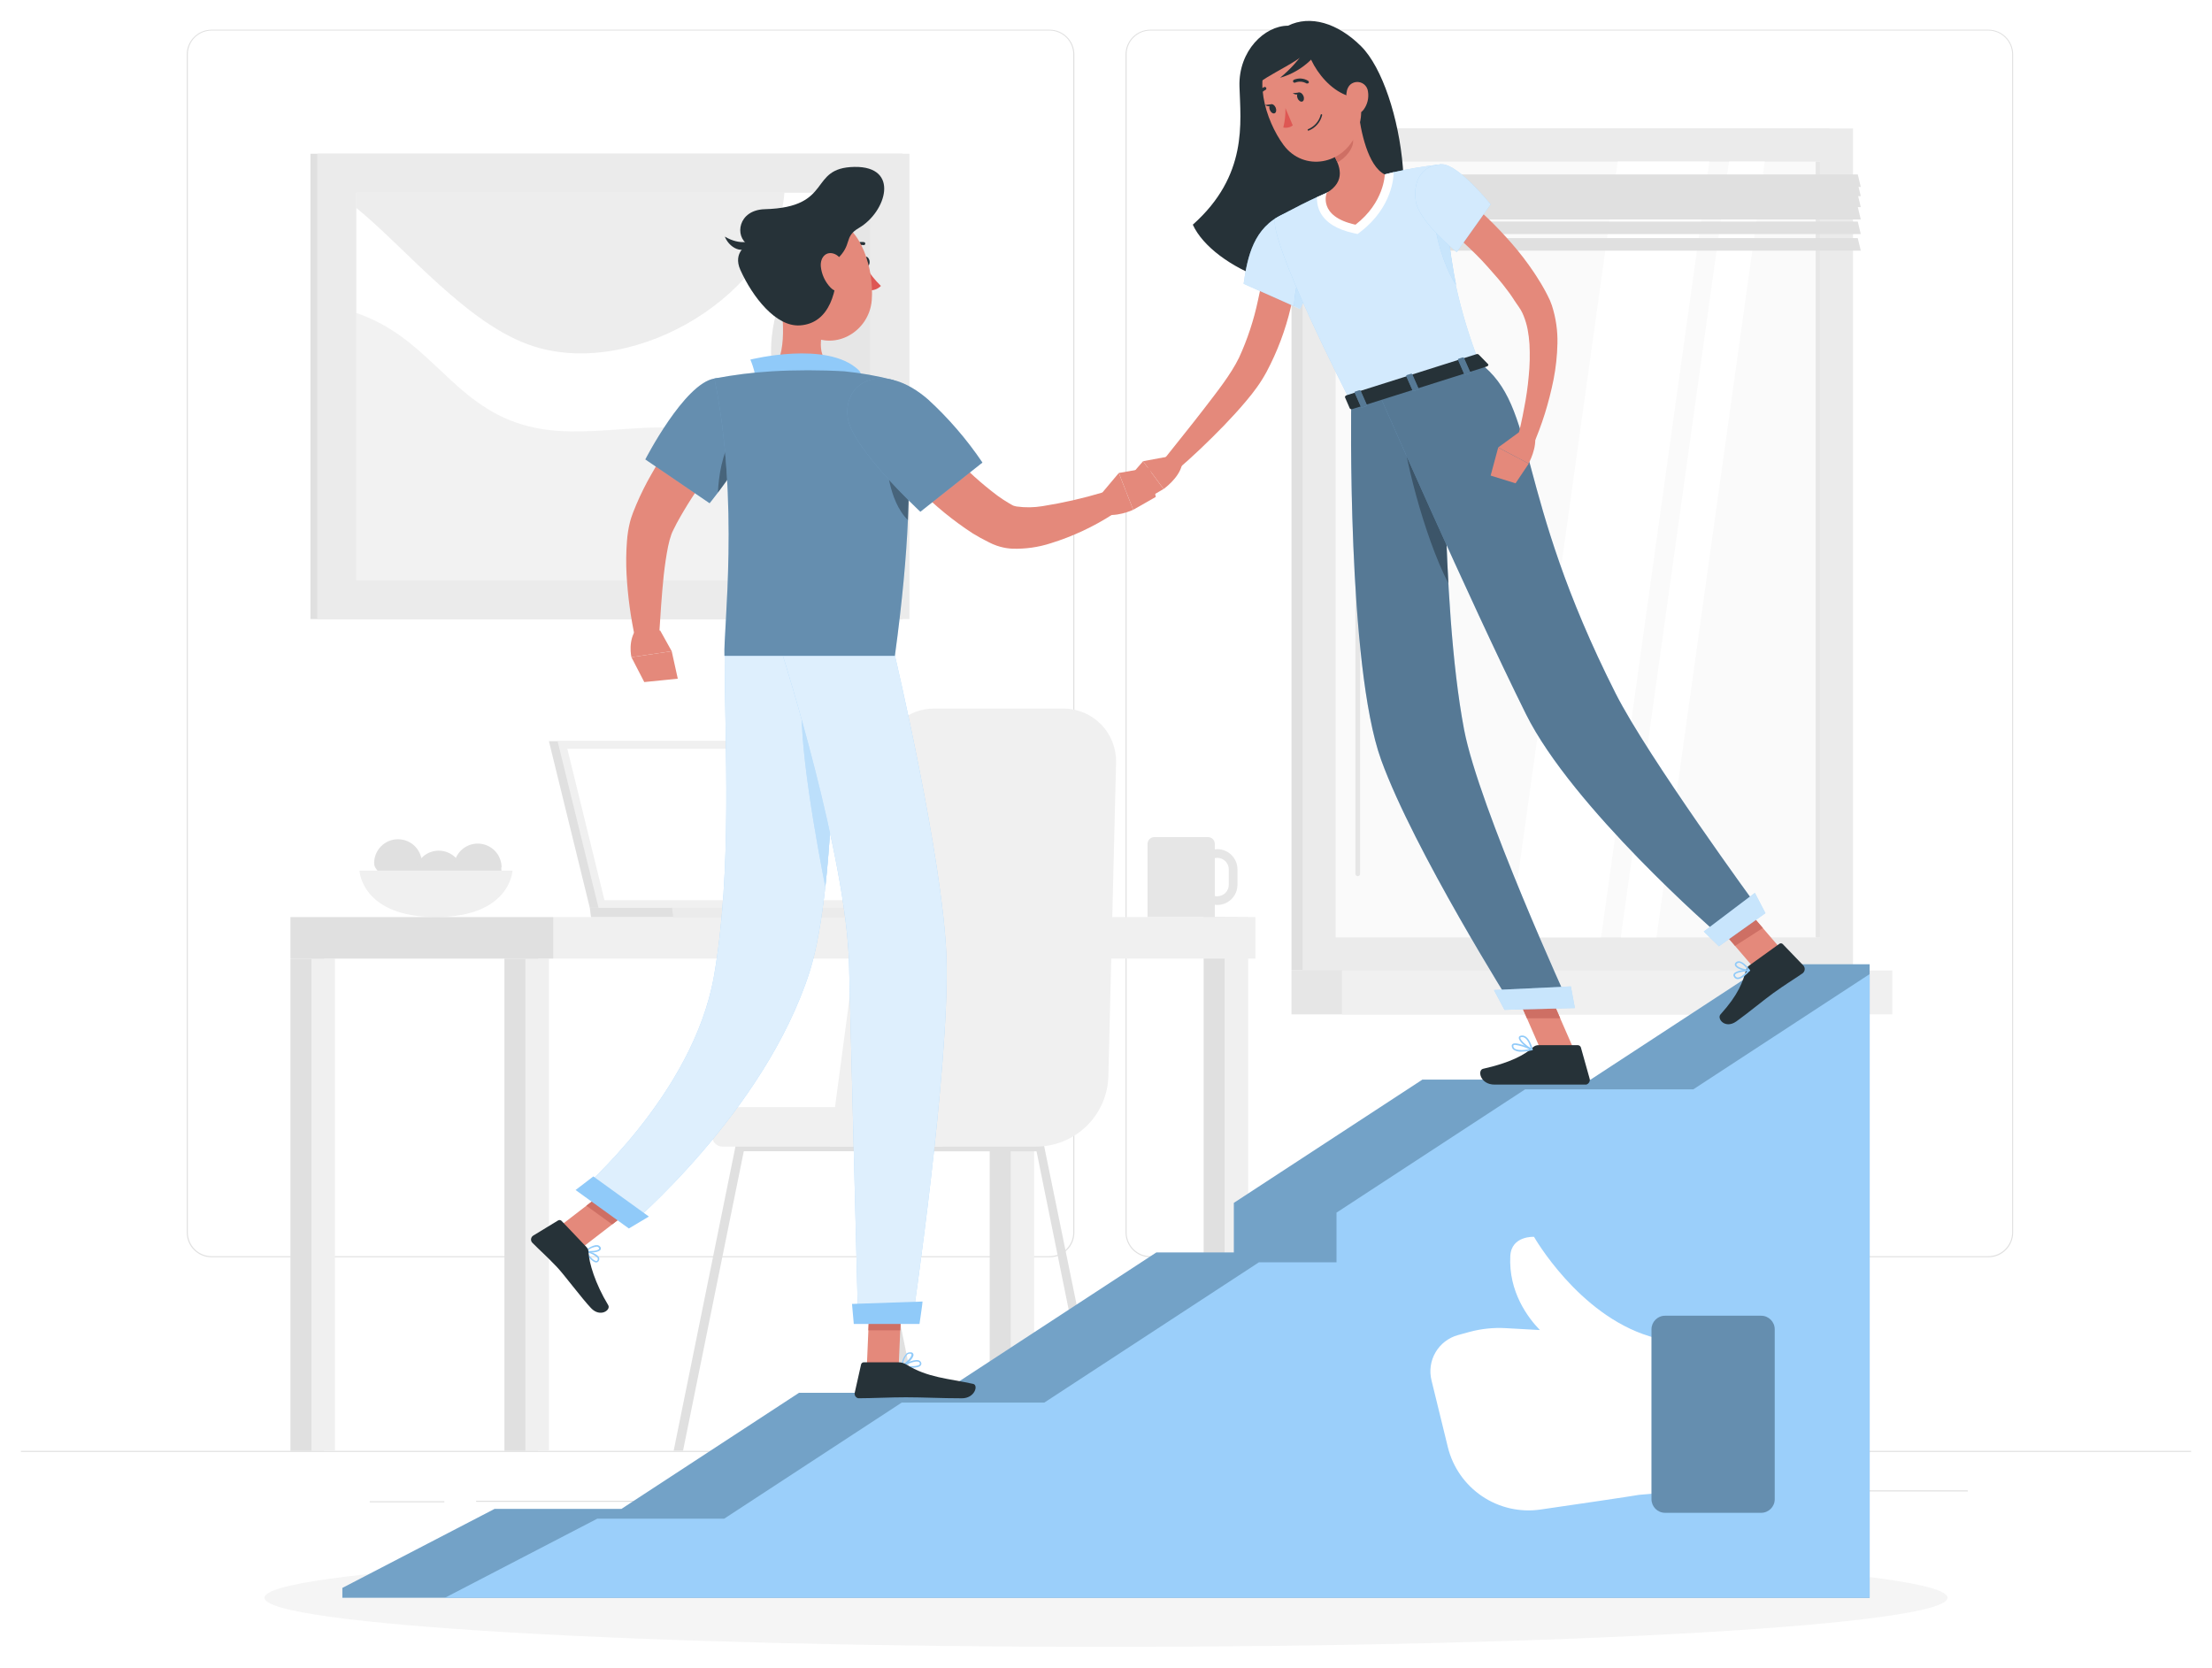 <svg width="423" height="319" viewBox="0 0 423 319" fill="none" xmlns="http://www.w3.org/2000/svg">
<g filter="url(#filter0_d_191_1100)">
<path d="M419 273.421H4V273.628H419V273.421Z" fill="#E0E0E0"/>
<path d="M127.761 282.958H91.059V283.165H127.761V282.958Z" fill="#E0E0E0"/>
<path d="M84.975 283.057H70.699V283.265H84.975V283.057Z" fill="#E0E0E0"/>
<path d="M194.153 281.663H176.798V281.871H194.153V281.663Z" fill="#E0E0E0"/>
<path d="M236.558 279.422H190.675V279.629H236.558V279.422Z" fill="#E0E0E0"/>
<path d="M319.425 283.265H308.336V283.472H319.425V283.265Z" fill="#E0E0E0"/>
<path d="M303.73 283.265H300.111V283.472H303.73V283.265Z" fill="#E0E0E0"/>
<path d="M376.296 280.974H329.194V281.182H376.296V280.974Z" fill="#E0E0E0"/>
<path d="M200.71 236.403H40.445C39.19 236.401 37.986 235.9 37.099 235.012C36.212 234.123 35.714 232.919 35.714 231.664V6.377C35.725 5.128 36.228 3.935 37.114 3.055C38 2.176 39.197 1.681 40.445 1.679H200.71C201.967 1.679 203.172 2.178 204.061 3.067C204.95 3.956 205.449 5.161 205.449 6.418V231.664C205.449 232.921 204.95 234.126 204.061 235.015C203.172 235.904 201.967 236.403 200.71 236.403ZM40.445 1.845C39.245 1.847 38.094 2.326 37.246 3.175C36.398 4.025 35.922 5.176 35.922 6.377V231.664C35.922 232.864 36.398 234.016 37.246 234.865C38.094 235.715 39.245 236.193 40.445 236.195H200.71C201.911 236.191 203.061 235.712 203.91 234.863C204.759 234.014 205.238 232.864 205.242 231.664V6.377C205.238 5.176 204.759 4.026 203.91 3.177C203.061 2.328 201.911 1.849 200.71 1.845H40.445Z" fill="#E0E0E0"/>
<path d="M380.247 236.403H219.974C218.719 236.399 217.516 235.898 216.628 235.01C215.74 234.122 215.239 232.919 215.235 231.664V6.377C215.248 5.128 215.753 3.934 216.64 3.055C217.527 2.175 218.725 1.681 219.974 1.679H380.247C381.494 1.683 382.689 2.179 383.573 3.058C384.457 3.938 384.959 5.13 384.97 6.377V231.664C384.971 232.285 384.85 232.9 384.613 233.475C384.376 234.049 384.029 234.571 383.59 235.011C383.152 235.452 382.631 235.801 382.057 236.04C381.483 236.278 380.868 236.402 380.247 236.403ZM219.974 1.845C218.774 1.849 217.623 2.328 216.775 3.177C215.926 4.026 215.447 5.176 215.442 6.377V231.664C215.447 232.864 215.926 234.014 216.775 234.863C217.623 235.712 218.774 236.191 219.974 236.195H380.247C381.448 236.191 382.598 235.712 383.447 234.863C384.296 234.014 384.775 232.864 384.779 231.664V6.377C384.775 5.176 384.296 4.026 383.447 3.177C382.598 2.328 381.448 1.849 380.247 1.845H219.974Z" fill="#E0E0E0"/>
<path d="M349.828 20.57H246.974V181.557H349.828V20.57Z" fill="#E0E0E0"/>
<path d="M354.351 20.57H249.091V181.557H354.351V20.57Z" fill="#EBEBEB"/>
<path d="M349.828 181.565H246.974V189.956H349.828V181.565Z" fill="#E6E6E6"/>
<path d="M361.871 181.565H256.61V189.956H361.871V181.565Z" fill="#F0F0F0"/>
<path d="M348.026 26.894H255.415V175.24H348.026V26.894Z" fill="#FAFAFA"/>
<path d="M288.657 175.24L309.357 26.894H326.878L306.178 175.24H288.657Z" fill="white"/>
<path d="M259.64 163.529C259.52 163.527 259.406 163.478 259.323 163.392C259.239 163.307 259.192 163.192 259.192 163.073V31.011C259.184 30.952 259.187 30.892 259.202 30.833C259.218 30.775 259.244 30.721 259.28 30.673C259.316 30.625 259.362 30.585 259.413 30.555C259.465 30.525 259.522 30.505 259.582 30.497C259.641 30.488 259.702 30.492 259.76 30.507C259.818 30.523 259.872 30.549 259.92 30.585C259.968 30.621 260.008 30.667 260.038 30.718C260.069 30.77 260.088 30.827 260.096 30.887C260.105 30.928 260.105 30.97 260.096 31.011V163.073C260.096 163.194 260.048 163.31 259.963 163.395C259.877 163.481 259.761 163.529 259.64 163.529Z" fill="#E6E6E6"/>
<path d="M309.938 175.24L330.638 26.894H337.469L316.769 175.24H309.938Z" fill="white"/>
<path d="M348.027 26.894H347.222V175.24H348.027V26.894Z" fill="#E6E6E6"/>
<path d="M355.837 31.75H252.992L252.411 29.351H355.256L355.837 31.75Z" fill="#E0E0E0"/>
<path d="M355.837 33.501H252.992L252.411 31.111H355.256L355.837 33.501Z" fill="#E0E0E0"/>
<path d="M355.837 35.609H252.992L252.411 33.211H355.256L355.837 35.609Z" fill="#E0E0E0"/>
<path d="M355.837 37.959H252.992L252.411 35.56H355.256L355.837 37.959Z" fill="#E0E0E0"/>
<path d="M355.837 40.764H252.992L252.411 38.365H355.256L355.837 40.764Z" fill="#E0E0E0"/>
<path d="M355.837 43.926H252.992L252.411 41.527H355.256L355.837 43.926Z" fill="#E0E0E0"/>
<path d="M80.609 161.039C80.609 163.529 82.36 165.305 79.845 165.305C77.331 165.305 71.545 163.554 71.545 161.039C71.545 159.828 72.026 158.667 72.882 157.811C73.739 156.955 74.9 156.474 76.11 156.474C77.321 156.474 78.482 156.955 79.338 157.811C80.195 158.667 80.675 159.828 80.675 161.039H80.609Z" fill="#E0E0E0"/>
<path d="M88.395 163.222C88.395 165.712 90.146 167.48 87.631 167.48C85.116 167.48 79.331 165.728 79.331 163.222C79.331 162.011 79.812 160.85 80.668 159.994C81.524 159.138 82.685 158.657 83.896 158.657C85.107 158.657 86.268 159.138 87.124 159.994C87.98 160.85 88.461 162.011 88.461 163.222H88.395Z" fill="#E0E0E0"/>
<path d="M95.856 161.869C95.856 164.359 97.607 166.127 95.093 166.127C92.578 166.127 86.793 164.376 86.793 161.869C86.793 160.658 87.273 159.497 88.129 158.641C88.986 157.785 90.147 157.304 91.358 157.304C92.568 157.304 93.729 157.785 94.585 158.641C95.442 159.497 95.922 160.658 95.922 161.869H95.856Z" fill="#E0E0E0"/>
<path d="M68.74 162.475C68.74 162.475 69.114 171.348 83.373 171.348C97.632 171.348 98.006 162.475 98.006 162.475H68.74Z" fill="#F0F0F0"/>
<path d="M236.641 171.356H230.175V273.421H236.641V171.356Z" fill="#E0E0E0"/>
<path d="M238.683 171.356H234.192V273.421H238.683V171.356Z" fill="#F0F0F0"/>
<path d="M240.077 171.356H105.824V179.299H240.077V171.356Z" fill="#F0F0F0"/>
<path d="M102.928 179.299H96.462V273.421H102.928V179.299Z" fill="#E0E0E0"/>
<path d="M104.969 179.299H100.479V273.421H104.969V179.299Z" fill="#F0F0F0"/>
<path d="M62.009 179.299H55.543V273.421H62.009V179.299Z" fill="#E0E0E0"/>
<path d="M64.05 179.299H59.56V273.421H64.05V179.299Z" fill="#F0F0F0"/>
<path d="M195.722 179.299H189.256V273.421H195.722V179.299Z" fill="#E0E0E0"/>
<path d="M197.764 179.299H193.273V273.421H197.764V179.299Z" fill="#F0F0F0"/>
<path d="M105.824 171.356H55.543V179.299H105.824V171.356Z" fill="#E0E0E0"/>
<path d="M104.969 137.724H158.936L166.754 169.588H112.788L104.969 137.724Z" fill="#E0E0E0"/>
<path d="M112.788 169.588L113.012 171.356H166.979L166.763 169.588H112.788Z" fill="#E0E0E0"/>
<path d="M106.629 137.724H160.596L168.415 169.588H114.456L106.629 137.724Z" fill="#F0F0F0"/>
<path d="M115.594 168.135L108.489 139.177H159.459L166.564 168.135H115.594Z" fill="white"/>
<path d="M128.517 169.588L128.732 171.356H188.16L187.945 169.588H128.517Z" fill="#EBEBEB"/>
<path d="M232.773 158.366C232.617 158.375 232.462 158.391 232.308 158.416V157.37C232.308 157.023 232.17 156.689 231.924 156.443C231.678 156.197 231.345 156.059 230.997 156.059H220.755C220.407 156.059 220.073 156.197 219.827 156.443C219.582 156.689 219.443 157.023 219.443 157.37V171.348H232.308V168.999C232.462 169.021 232.618 169.035 232.773 169.04C233.281 169.04 233.784 168.94 234.253 168.746C234.723 168.551 235.149 168.267 235.508 167.907C235.867 167.548 236.152 167.122 236.347 166.653C236.541 166.183 236.641 165.68 236.641 165.172V162.243C236.641 161.216 236.234 160.231 235.509 159.505C234.783 158.778 233.8 158.369 232.773 158.366ZM234.981 165.172C234.981 165.758 234.748 166.32 234.334 166.734C233.92 167.148 233.359 167.38 232.773 167.38C232.617 167.381 232.461 167.364 232.308 167.33V160.076C232.461 160.043 232.617 160.026 232.773 160.026C233.359 160.029 233.921 160.263 234.335 160.678C234.749 161.094 234.981 161.656 234.981 162.243V165.172Z" fill="#E6E6E6"/>
<path d="M177.13 273.421H175.337L170.199 248.123L169.303 243.691L163.7 216.126H142.237L130.617 273.396H128.824L140.676 215.047C140.706 214.849 140.807 214.669 140.959 214.539C141.112 214.41 141.306 214.339 141.506 214.342H164.406C164.606 214.339 164.8 214.41 164.953 214.539C165.105 214.669 165.206 214.849 165.236 215.047L170.158 239.258L171.054 243.682L177.13 273.421Z" fill="#E0E0E0"/>
<path d="M211.599 273.421H209.84L198.22 216.151H176.698L171.095 243.732L170.199 248.189L165.061 273.487H163.269L169.303 243.757L170.199 239.35L175.113 215.138C175.153 214.945 175.257 214.771 175.407 214.643C175.557 214.516 175.746 214.442 175.943 214.433H198.842C199.043 214.431 199.237 214.501 199.389 214.63C199.542 214.76 199.642 214.941 199.672 215.138L211.599 273.421Z" fill="#E0E0E0"/>
<path d="M158.679 215.246H198.129C201.746 215.245 205.218 213.827 207.803 211.297C210.387 208.767 211.878 205.325 211.956 201.709L213.426 141.758C213.453 140.436 213.22 139.121 212.739 137.889C212.258 136.657 211.54 135.532 210.624 134.578C209.708 133.623 208.614 132.859 207.402 132.328C206.191 131.797 204.887 131.51 203.565 131.483H178.624C176.15 131.483 173.762 132.393 171.917 134.04C170.071 135.687 168.895 137.956 168.614 140.413L158.679 215.246Z" fill="#F0F0F0"/>
<path d="M180.193 215.246H138.161C137.64 215.246 137.139 215.039 136.77 214.67C136.402 214.301 136.194 213.801 136.194 213.279V213.097C136.193 212.387 136.332 211.684 136.603 211.028C136.875 210.372 137.273 209.775 137.774 209.274C138.276 208.772 138.873 208.374 139.529 208.102C140.185 207.831 140.888 207.692 141.598 207.693H180.193V215.246Z" fill="#F0F0F0"/>
<path d="M172.589 25.4H59.361V114.376H172.589V25.4Z" fill="#E0E0E0"/>
<path d="M173.918 25.4H60.689V114.376H173.918V25.4Z" fill="#EBEBEB"/>
<path d="M166.464 32.854H68.143V106.923H166.464V32.854Z" fill="white"/>
<path opacity="0.5" d="M68.143 55.845V106.923H153.5C156.106 96.357 152.744 85.725 139.39 79.932C127.861 74.952 114.125 80.322 102.139 77.765C88.303 74.811 83.722 63.473 72.351 57.638C70.992 56.942 69.586 56.343 68.143 55.845Z" fill="#E6E6E6"/>
<path opacity="0.7" d="M68.143 32.854V35.759C77.721 43.544 89.499 58.26 102.09 62.236C122.01 68.536 148.785 51.512 149.997 32.854H68.143Z" fill="#E6E6E6"/>
<path d="M149.482 73.98C153.317 83.841 159.368 91.327 166.464 98.009V36.738C152.819 40.83 143.008 57.339 149.482 73.98Z" fill="#E6E6E6"/>
<path d="M211.5 310.904C300.378 310.904 372.429 306.697 372.429 301.508C372.429 296.319 300.378 292.113 211.5 292.113C122.622 292.113 50.571 296.319 50.571 301.508C50.571 306.697 122.622 310.904 211.5 310.904Z" fill="#F5F5F5"/>
<path d="M65.47 299.632V301.508H357.53V180.386H337.901L304.178 202.431H272.015L235.952 226.003V235.49H221.12L180.076 262.316H152.811L118.847 284.518H94.586L65.47 299.632Z" fill="#90CAF9"/>
<path opacity="0.2" d="M65.47 299.632V301.508H357.53V180.386H337.901L304.178 202.431H272.015L235.952 226.003V235.49H221.12L180.076 262.316H152.811L118.847 284.518H94.586L65.47 299.632Z" fill="black"/>
<path d="M85.099 301.508H357.53V182.262L323.807 204.299H291.645L255.581 227.871V237.366H240.749L199.706 264.191H172.44L138.485 286.394H114.216L85.099 301.508Z" fill="#90CAF9"/>
<path opacity="0.1" d="M85.099 301.508H357.53V182.262L323.807 204.299H291.645L255.581 227.871V237.366H240.749L199.706 264.191H172.44L138.485 286.394H114.216L85.099 301.508Z" fill="white"/>
<path d="M142.61 77.782C141.448 79.135 140.12 80.645 138.983 82.131C137.846 83.617 136.601 85.127 135.472 86.663C133.22 89.64 131.192 92.781 129.405 96.058L128.799 97.262L128.575 97.718C128.509 97.843 128.459 98.017 128.392 98.166C128.125 98.931 127.912 99.713 127.753 100.507C127.405 102.233 127.139 104.109 126.923 106.01C126.533 109.811 126.276 113.787 126.035 117.688L121.478 118.095C120.598 114.059 120.043 109.96 119.818 105.836C119.701 103.689 119.729 101.537 119.901 99.395C119.987 98.208 120.173 97.031 120.458 95.876C120.549 95.552 120.615 95.245 120.74 94.904C120.864 94.564 120.98 94.191 121.072 93.975L121.694 92.448C122.543 90.455 123.51 88.515 124.591 86.638C125.628 84.778 126.782 83.019 127.911 81.293C129.04 79.566 130.326 77.889 131.629 76.312C132.277 75.483 132.941 74.653 133.613 73.897C134.285 73.142 134.958 72.353 135.738 71.515L142.61 77.782Z" fill="#E4897B"/>
<path d="M144.112 79.873C143.282 81.409 142.344 82.894 141.44 84.281C139.879 86.679 138.369 88.754 137.29 90.182C136.319 91.468 135.696 92.224 135.696 92.224L123.404 83.849C123.404 83.849 130.874 69.307 136.626 68.378C142.552 67.44 147.972 72.984 144.112 79.873Z" fill="#90CAF9"/>
<path opacity="0.3" d="M144.112 79.873C143.282 81.409 142.344 82.894 141.44 84.281C139.879 86.679 138.369 88.754 137.29 90.182C136.319 91.468 135.696 92.224 135.696 92.224L123.404 83.849C123.404 83.849 130.874 69.307 136.626 68.378C142.552 67.44 147.972 72.984 144.112 79.873Z" fill="black"/>
<path d="M165.767 257.211H171.859L172.465 243.093H166.373L165.767 257.211Z" fill="#E4897B"/>
<path d="M106.472 230.909L111.419 234.478L123.089 225.489L118.142 221.92L106.472 230.909Z" fill="#E4897B"/>
<path d="M172.465 243.093L172.158 250.372H166.058L166.365 243.093H172.465Z" fill="#CE6F64"/>
<path d="M118.142 221.92L123.089 225.489L117.063 230.12L112.125 226.551L118.142 221.92Z" fill="#CE6F64"/>
<path d="M159.584 121.398C159.584 121.398 160.281 164.791 154.828 181.806C146.196 208.756 120.117 230.585 120.117 230.585L110.788 223.853C110.788 223.853 132.493 205.411 136.518 182.719C140.095 162.325 138.576 138.056 138.576 121.398H159.584Z" fill="#90CAF9"/>
<path opacity="0.7" d="M159.584 121.398C159.584 121.398 160.281 164.791 154.828 181.806C146.196 208.756 120.117 230.585 120.117 230.585L110.788 223.853C110.788 223.853 132.493 205.411 136.518 182.719C140.095 162.325 138.576 138.056 138.576 121.398H159.584Z" fill="white"/>
<path d="M126.251 116.568L128.45 120.518L120.748 121.664C120.748 121.664 119.96 118.344 121.86 116.053L126.251 116.568Z" fill="#E4897B"/>
<path d="M129.612 125.772L123.205 126.42L120.748 121.664L128.45 120.518L129.612 125.772Z" fill="#E4897B"/>
<path d="M165.136 46.043C165.211 46.524 165.526 46.873 165.85 46.873C166.174 46.873 166.356 46.383 166.282 45.901C166.207 45.42 165.892 45.072 165.568 45.072C165.244 45.072 165.062 45.553 165.136 46.043Z" fill="#263238"/>
<path d="M165.485 46.889C166.296 48.282 167.296 49.555 168.456 50.674C168.165 50.968 167.812 51.195 167.424 51.338C167.035 51.481 166.62 51.538 166.207 51.504L165.485 46.889Z" fill="#DE5753"/>
<path d="M162.945 43.619C162.908 43.62 162.871 43.614 162.837 43.601C162.802 43.587 162.77 43.568 162.743 43.542C162.716 43.517 162.695 43.486 162.679 43.452C162.664 43.419 162.656 43.382 162.655 43.345C162.655 43.305 162.663 43.265 162.678 43.228C162.694 43.191 162.717 43.157 162.746 43.129C163.065 42.802 163.457 42.556 163.89 42.412C164.324 42.268 164.785 42.229 165.236 42.299C165.274 42.306 165.309 42.32 165.341 42.342C165.373 42.362 165.4 42.39 165.421 42.422C165.442 42.453 165.456 42.489 165.463 42.526C165.47 42.564 165.469 42.602 165.46 42.639C165.453 42.676 165.439 42.711 165.419 42.742C165.398 42.773 165.372 42.8 165.341 42.821C165.31 42.842 165.275 42.856 165.239 42.863C165.202 42.871 165.165 42.871 165.128 42.864C164.769 42.815 164.404 42.852 164.062 42.971C163.72 43.091 163.411 43.29 163.161 43.553C163.132 43.578 163.098 43.597 163.06 43.609C163.023 43.62 162.984 43.624 162.945 43.619Z" fill="#263238"/>
<path d="M148.918 51.396C149.798 55.853 150.67 64.029 147.549 67C147.549 67 148.769 71.532 157.052 71.532C166.182 71.532 161.41 67 161.41 67C156.43 65.813 156.563 62.128 157.434 58.7L148.918 51.396Z" fill="#E4897B"/>
<path d="M144.162 70.021C145.15 68.477 143.49 64.759 143.49 64.759C143.49 64.759 158.172 61.066 164.165 66.734C165.41 67.905 164.032 69.631 164.032 69.631L144.162 70.021Z" fill="#90CAF9"/>
<path d="M114.025 237.399C113.253 237.399 112.124 235.889 111.809 235.349C111.793 235.326 111.785 235.298 111.785 235.27C111.785 235.242 111.793 235.215 111.809 235.191C111.825 235.171 111.847 235.154 111.872 235.144C111.896 235.134 111.923 235.13 111.95 235.133C112.033 235.133 114.033 235.565 114.498 236.353C114.551 236.436 114.585 236.53 114.598 236.627C114.611 236.725 114.602 236.824 114.573 236.918C114.456 237.275 114.241 237.374 114.083 237.391L114.025 237.399ZM112.24 235.498C112.763 236.262 113.626 237.158 114.058 237.109C114.1 237.109 114.224 237.109 114.307 236.826C114.324 236.772 114.328 236.715 114.32 236.659C114.311 236.603 114.29 236.549 114.257 236.503C113.699 235.97 112.999 235.609 112.24 235.465V235.498Z" fill="#90CAF9"/>
<path d="M112.921 235.507C112.571 235.515 112.222 235.473 111.884 235.382C111.863 235.368 111.846 235.35 111.835 235.328C111.823 235.307 111.817 235.282 111.817 235.258C111.817 235.233 111.823 235.209 111.835 235.187C111.846 235.165 111.863 235.147 111.884 235.133C111.942 235.083 113.311 233.988 114.216 234.079C114.326 234.091 114.433 234.125 114.53 234.179C114.627 234.234 114.712 234.307 114.78 234.394C114.857 234.473 114.903 234.576 114.91 234.686C114.918 234.795 114.887 234.904 114.822 234.992C114.523 235.357 113.677 235.507 112.921 235.507ZM112.266 235.175C113.037 235.291 114.307 235.175 114.548 234.826C114.568 234.784 114.574 234.737 114.567 234.691C114.559 234.645 114.538 234.603 114.507 234.569C114.463 234.512 114.408 234.464 114.345 234.43C114.282 234.396 114.213 234.375 114.141 234.37C113.449 234.442 112.795 234.722 112.266 235.175Z" fill="#90CAF9"/>
<path d="M174.308 257.527C173.682 257.518 173.057 257.46 172.44 257.352C172.411 257.347 172.385 257.334 172.364 257.313C172.343 257.292 172.329 257.265 172.324 257.236C172.319 257.206 172.324 257.176 172.337 257.149C172.351 257.122 172.372 257.1 172.399 257.087C172.49 257.037 174.615 255.817 175.636 256.099C175.731 256.12 175.82 256.161 175.898 256.218C175.977 256.275 176.043 256.347 176.092 256.431C176.158 256.523 176.192 256.633 176.192 256.746C176.192 256.859 176.158 256.969 176.092 257.062C175.852 257.419 175.096 257.527 174.308 257.527ZM172.905 257.136C174.042 257.302 175.586 257.286 175.868 256.896C175.91 256.792 175.91 256.676 175.868 256.572C175.837 256.52 175.795 256.475 175.745 256.441C175.695 256.406 175.638 256.383 175.578 256.373C174.93 256.207 173.652 256.755 172.905 257.136Z" fill="#90CAF9"/>
<path d="M172.49 257.319H172.407C172.387 257.304 172.37 257.284 172.36 257.261C172.35 257.237 172.346 257.212 172.349 257.186C172.418 256.318 172.757 255.493 173.32 254.829C173.435 254.734 173.568 254.663 173.71 254.62C173.853 254.578 174.002 254.564 174.15 254.58C174.274 254.566 174.399 254.6 174.498 254.676C174.597 254.752 174.663 254.863 174.682 254.987C174.798 255.676 173.337 256.995 172.607 257.327L172.49 257.319ZM173.984 254.829C173.8 254.832 173.622 254.896 173.478 255.012C173.017 255.541 172.728 256.198 172.648 256.896C173.403 256.439 174.391 255.402 174.308 254.995C174.308 254.995 174.308 254.854 174.026 254.829H173.984Z" fill="#90CAF9"/>
<path d="M112.124 234.428L107.385 229.448C107.3 229.361 107.188 229.306 107.067 229.291C106.947 229.276 106.825 229.302 106.721 229.365L101.982 232.253C101.881 232.313 101.794 232.392 101.724 232.486C101.654 232.58 101.603 232.686 101.575 232.799C101.546 232.913 101.54 233.031 101.557 233.146C101.575 233.262 101.614 233.373 101.674 233.473C101.715 233.537 101.762 233.595 101.816 233.648C103.476 235.308 104.405 236.079 106.488 238.254C107.775 239.59 111.269 244.288 113.037 246.139C114.805 247.99 116.872 246.471 116.307 245.558C113.817 241.458 112.606 237.391 112.539 235.366C112.523 235.012 112.375 234.678 112.124 234.428Z" fill="#263238"/>
<path d="M171.818 256.489H165.178C165.057 256.488 164.94 256.529 164.847 256.605C164.753 256.68 164.688 256.786 164.663 256.904L163.451 262.299C163.399 262.528 163.44 262.768 163.564 262.967C163.689 263.166 163.887 263.308 164.115 263.361C164.187 263.37 164.26 263.37 164.331 263.361C166.738 263.361 170.208 263.179 173.229 263.179C176.756 263.179 179.802 263.37 183.944 263.37C186.434 263.37 187.14 260.838 186.094 260.614C181.321 259.568 177.429 259.452 173.304 256.912C172.856 256.638 172.343 256.491 171.818 256.489Z" fill="#263238"/>
<path opacity="0.3" d="M141.44 84.281C139.88 86.679 138.369 88.754 137.29 90.182C137.415 87.327 138.004 82.712 140.22 79.193C141.025 79.989 141.349 82.048 141.44 84.281Z" fill="black"/>
<path d="M174.98 74.395C175.312 74.918 175.918 75.715 176.474 76.454C177.03 77.192 177.669 77.948 178.3 78.695C179.57 80.18 180.865 81.658 182.218 83.077C184.823 85.897 187.679 88.475 190.75 90.779C191.464 91.301 192.203 91.786 192.966 92.232L193.473 92.522C193.531 92.522 193.556 92.597 193.664 92.63L193.796 92.689L193.979 92.747C194.115 92.788 194.254 92.822 194.394 92.846C196.048 93.077 197.727 93.055 199.374 92.78C203.263 92.165 207.106 91.288 210.878 90.157L212.845 94.307C209.147 96.698 205.14 98.572 200.934 99.876C198.556 100.646 196.062 100.997 193.564 100.914C193.189 100.896 192.815 100.857 192.443 100.798L191.871 100.69L191.257 100.54C190.826 100.424 190.405 100.277 189.995 100.1L189.738 99.993L189.53 99.893L189.115 99.694C188.044 99.171 187.007 98.598 185.994 97.976C182.258 95.542 178.796 92.712 175.669 89.534C174.134 87.982 172.64 86.405 171.237 84.729C170.523 83.899 169.834 83.069 169.145 82.139C168.393 81.177 167.702 80.168 167.079 79.118L174.98 74.395Z" fill="#E4897B"/>
<path d="M209.898 91.261L213.949 86.439L216.704 93.477C216.704 93.477 213.21 95.137 210.488 94.182L209.898 91.261Z" fill="#E4897B"/>
<path d="M219.892 85.393L221.02 91.02L216.704 93.477L213.957 86.439L219.892 85.393Z" fill="#E4897B"/>
<path d="M148.769 47.545C150.064 53.455 150.528 56.982 154.023 59.572C159.277 63.473 166.215 59.572 166.705 53.405C167.145 47.844 164.946 39.112 158.737 37.635C157.368 37.305 155.937 37.332 154.58 37.713C153.224 38.093 151.988 38.814 150.989 39.808C149.991 40.801 149.263 42.034 148.876 43.388C148.489 44.743 148.455 46.174 148.777 47.545H148.769Z" fill="#E4897B"/>
<path d="M146.27 35.999C141.083 36.141 140.46 41.245 143.033 42.747C143.033 42.747 140.045 44.183 141.581 47.611C143.921 52.815 148.403 58.534 152.985 58.219C158.671 57.828 160.289 51.637 160.09 45.528C163.086 42.698 161.277 41.32 164.24 39.593C169.485 36.539 172.141 27.782 163.41 27.915C154.462 28.056 159.509 35.643 146.27 35.999Z" fill="#263238"/>
<path d="M143.681 42C143.681 42 141.68 43.038 138.601 41.245C139.672 43.868 142.959 44.947 143.681 42Z" fill="#263238"/>
<path d="M156.969 46.997C157.13 48.493 157.78 49.893 158.82 50.981C160.198 52.4 161.55 51.438 161.725 49.645C161.882 48.035 161.351 45.354 159.7 44.607C158.048 43.86 156.795 45.188 156.969 46.997Z" fill="#E4897B"/>
<path d="M124.085 228.618L120.258 230.9L110.066 223.546L113.461 220.948L124.085 228.618Z" fill="#90CAF9"/>
<path d="M153.492 128.852C152.338 136.67 156.413 158.441 157.824 165.571C159.302 152.241 159.576 136.429 159.6 127.797C156.612 125.772 154.023 125.249 153.492 128.852Z" fill="#90CAF9"/>
<path opacity="0.4" d="M153.492 128.852C152.338 136.67 156.413 158.441 157.824 165.571C159.302 152.241 159.576 136.429 159.6 127.797C156.612 125.772 154.023 125.249 153.492 128.852Z" fill="white"/>
<path d="M171.145 121.398C171.145 121.398 180.334 160.325 180.981 178.917C181.703 199.775 174.424 248.961 174.424 248.961H164.099C164.099 248.961 162.829 199.393 162.364 180.395C161.866 159.686 149.715 121.398 149.715 121.398H171.145Z" fill="#90CAF9"/>
<path opacity="0.7" d="M171.145 121.398C171.145 121.398 180.334 160.325 180.981 178.917C181.703 199.775 174.424 248.961 174.424 248.961H164.099C164.099 248.961 162.829 199.393 162.364 180.395C161.866 159.686 149.715 121.398 149.715 121.398H171.145Z" fill="white"/>
<path d="M176.416 244.869C176.466 244.869 175.835 249.152 175.835 249.152H163.269L162.929 245.326L176.416 244.869Z" fill="#90CAF9"/>
<path d="M173.785 88.572C173.785 90.647 173.735 92.929 173.619 95.444C173.32 102.283 172.573 110.807 171.129 121.398H138.535C138.311 116.418 141.457 91.966 136.626 68.378C140.247 67.683 143.91 67.222 147.59 67C152.207 66.734 156.835 66.734 161.451 67C164.615 67.316 167.75 67.871 170.83 68.66C170.83 68.66 173.793 72.088 173.785 88.572Z" fill="#90CAF9"/>
<path opacity="0.3" d="M173.785 88.572C173.785 90.647 173.735 92.929 173.619 95.444C173.32 102.283 172.573 110.807 171.129 121.398H138.535C138.311 116.418 141.457 91.966 136.626 68.378C140.247 67.683 143.91 67.222 147.59 67C152.207 66.734 156.835 66.734 161.451 67C164.615 67.316 167.75 67.871 170.83 68.66C170.83 68.66 173.793 72.088 173.785 88.572Z" fill="black"/>
<path opacity="0.3" d="M173.785 88.572C173.785 90.647 173.735 92.929 173.619 95.444C169.792 91.709 169.535 84.082 169.535 84.082L173.785 88.572Z" fill="black"/>
<path d="M162.099 75.806C162.821 81.616 176.001 93.85 176.001 93.85L187.87 84.447C184.888 80.031 181.397 75.98 177.47 72.378C168.888 64.925 161.227 68.859 162.099 75.806Z" fill="#90CAF9"/>
<path opacity="0.3" d="M162.099 75.806C162.821 81.616 176.001 93.85 176.001 93.85L187.87 84.447C184.888 80.031 181.397 75.98 177.47 72.378C168.888 64.925 161.227 68.859 162.099 75.806Z" fill="black"/>
<path d="M301.165 197.136L295.064 197.733L288.715 183.208L294.815 182.611L301.165 197.136Z" fill="#E4897B"/>
<path d="M341.769 178.876L336.457 182.295L326.829 171.099L332.141 167.679L341.769 178.876Z" fill="#E4897B"/>
<path d="M288.724 183.217L291.994 190.703H298.36L294.824 182.619L288.724 183.217Z" fill="#CE6F64"/>
<path d="M332.149 167.679L326.829 171.099L331.8 176.867L337.112 173.448L332.149 167.679Z" fill="#CE6F64"/>
<path d="M248.85 42.067C248.717 44.325 248.435 46.383 248.111 48.524C247.788 50.666 247.331 52.741 246.817 54.841C245.813 59.118 244.259 63.247 242.193 67.125C241.65 68.13 241.043 69.101 240.376 70.03C239.728 70.951 239.039 71.797 238.351 72.619C236.973 74.279 235.545 75.815 234.093 77.334C231.163 80.347 228.175 83.227 224.963 85.974L222.655 83.749C225.203 80.521 227.818 77.325 230.3 74.088C232.781 70.851 235.354 67.631 236.94 64.394C238.559 60.864 239.778 57.164 240.575 53.363C241.015 51.438 241.347 49.471 241.662 47.553C241.978 45.636 242.21 43.561 242.384 41.743L248.85 42.067Z" fill="#E4897B"/>
<path d="M246.31 0.915C241.861 0.915 236.815 5.688 237.023 12.535C237.23 19.383 238.683 29.55 228.1 38.963C231.901 47.263 249.78 55.04 261.715 49.188C273.028 43.644 268.355 12.909 260.296 4.858C255.781 0.351 250.51 -1.16 246.31 0.915Z" fill="#263238"/>
<path d="M253.697 42.847C253.365 44.856 251.697 48.657 250.377 51.479C249.398 53.521 248.601 55.056 248.601 55.056L247.439 54.542L237.819 50.259C238.55 45.071 239.737 39.469 245.455 36.921C249.024 35.344 254.287 39.261 253.697 42.847Z" fill="#90CAF9"/>
<path opacity="0.6" d="M253.697 42.847C253.365 44.856 251.697 48.657 250.377 51.479C249.398 53.521 248.601 55.056 248.601 55.056L247.439 54.542L237.819 50.259C238.55 45.071 239.737 39.469 245.455 36.921C249.024 35.344 254.287 39.261 253.697 42.847Z" fill="white"/>
<path d="M250.353 51.479C249.373 53.521 248.577 55.056 248.577 55.056L247.415 54.542C247.572 52.492 247.979 49.263 249.075 47.81C249.757 48.928 250.193 50.179 250.353 51.479Z" fill="#90CAF9"/>
<path opacity="0.5" d="M250.353 51.537C249.373 53.579 248.577 55.114 248.577 55.114L247.415 54.6C247.572 52.55 247.979 49.321 249.075 47.868C249.757 48.986 250.193 50.237 250.353 51.537Z" fill="white"/>
<path d="M282.88 65.34L258.395 73.059C241.463 39.56 243.87 37.784 243.87 37.784C243.87 37.784 247.78 35.551 251.847 33.692L253.698 32.862C257.31 31.424 261.022 30.248 264.803 29.343C265.359 29.194 265.915 29.061 266.463 28.928C269.474 28.249 272.523 27.748 275.593 27.426C275.958 32.066 276.323 35.991 276.722 39.403C277.236 43.852 277.792 47.412 278.382 50.492C279.484 55.553 280.989 60.518 282.88 65.34Z" fill="#90CAF9"/>
<path opacity="0.6" d="M282.88 65.34L258.395 73.059C241.463 39.56 243.87 37.784 243.87 37.784C243.87 37.784 247.78 35.551 251.847 33.692L253.698 32.862C257.31 31.424 261.022 30.248 264.803 29.343C265.359 29.194 265.915 29.061 266.463 28.928C269.474 28.249 272.523 27.748 275.593 27.426C275.958 32.066 276.323 35.991 276.722 39.403C277.236 43.852 277.792 47.412 278.382 50.492C279.484 55.553 280.989 60.518 282.88 65.34Z" fill="white"/>
<path d="M258.395 73.059C258.395 73.059 257.565 123.191 264.114 141.302C270.422 158.665 289.238 188.512 289.238 188.512L300.144 188.23C300.144 188.23 282.822 150.44 279.975 135.492C275.269 110.7 276.307 67.432 276.307 67.432L258.395 73.059Z" fill="#90CAF9"/>
<path opacity="0.4" d="M258.395 73.059C258.395 73.059 257.565 123.191 264.114 141.302C270.422 158.665 289.238 188.512 289.238 188.512L300.144 188.23C300.144 188.23 282.822 150.44 279.975 135.492C275.269 110.7 276.307 67.432 276.307 67.432L258.395 73.059Z" fill="black"/>
<path opacity="0.3" d="M268.189 77.367L271.119 69.067L276.306 67.407C276.306 67.407 275.833 87.103 276.97 107.529C272.264 98.507 268.189 81.907 268.189 77.367Z" fill="black"/>
<path d="M263.79 71.466C263.79 71.466 280.805 110.384 291.803 132.537C300.684 150.423 328.323 174.435 328.323 174.435L335.892 169.181C335.892 169.181 315.101 140.746 308.967 128.611C289.337 89.784 294.176 73.781 282.888 65.34L263.79 71.466Z" fill="#90CAF9"/>
<path opacity="0.4" d="M263.79 71.466C263.79 71.466 280.805 110.384 291.803 132.537C300.684 150.423 328.323 174.435 328.323 174.435L335.892 169.181C335.892 169.181 315.101 140.746 308.967 128.611C289.337 89.784 294.176 73.781 282.888 65.34L263.79 71.466Z" fill="black"/>
<path d="M224.133 83.16L218.588 84.189L222.514 89.501C222.514 89.501 225.411 87.484 226.017 84.928L224.133 83.16Z" fill="#E4897B"/>
<path d="M214.953 88.389L218.597 91.792L222.506 89.501L218.589 84.189L214.953 88.389Z" fill="#E4897B"/>
<path d="M334.498 180.619L340.267 176.469C340.364 176.397 340.485 176.363 340.605 176.374C340.726 176.385 340.839 176.439 340.922 176.527L344.857 180.619C345.036 180.818 345.128 181.08 345.114 181.348C345.1 181.615 344.981 181.867 344.782 182.046L344.691 182.121C342.649 183.524 341.595 184.105 339.063 185.922C337.503 187.043 334.216 189.749 332.058 191.292C329.9 192.836 328.265 190.786 329.02 189.956C332.423 186.205 333.328 183.648 333.867 181.532C333.967 181.164 334.189 180.842 334.498 180.619Z" fill="#263238"/>
<path d="M294.26 195.849H301.73C301.864 195.853 301.993 195.899 302.099 195.981C302.205 196.063 302.282 196.177 302.319 196.306L303.979 202.232C304.013 202.35 304.024 202.473 304.01 202.595C303.996 202.716 303.959 202.834 303.899 202.942C303.84 203.049 303.76 203.143 303.664 203.219C303.568 203.296 303.458 203.352 303.34 203.386C303.249 203.398 303.157 203.398 303.066 203.386H285.794C283.055 203.386 282.474 200.613 283.619 200.364C288.699 199.236 291.629 197.692 293.197 196.214C293.492 195.962 293.872 195.831 294.26 195.849Z" fill="#263238"/>
<path d="M266.479 28.944V29.384C266.479 29.642 266.305 35.584 260.229 40.274L259.615 40.747L258.868 40.581C255.648 39.884 253.506 38.547 252.485 36.614C252.012 35.716 251.797 34.705 251.863 33.692L253.714 32.862C257.326 31.424 261.038 30.248 264.819 29.343C265.367 29.21 265.923 29.069 266.479 28.944Z" fill="white"/>
<path d="M259.756 17.2C260.188 20.993 261.557 27.766 264.811 29.36C264.811 29.36 264.728 34.705 259.209 38.963C251.896 37.369 253.706 32.879 253.706 32.879C257.391 30.663 256.353 27.741 254.776 25.185L259.756 17.2Z" fill="#E4897B"/>
<path d="M257.731 20.454L254.785 25.176C255.159 25.77 255.482 26.394 255.747 27.044C257.2 26.338 259.067 24.247 258.719 22.603C258.521 21.833 258.186 21.105 257.731 20.454Z" fill="#CE6F64"/>
<path d="M258.03 8.743C260.122 14.66 261.126 17.117 259.474 21.309C256.984 27.608 249.265 28.878 245.447 23.716C242.019 19.059 239.181 10.178 243.845 5.456C245.443 3.844 247.616 2.934 249.886 2.925C252.155 2.915 254.335 3.808 255.947 5.406C256.894 6.339 257.608 7.482 258.03 8.743Z" fill="#E4897B"/>
<path d="M250.195 1.845C248.186 4.028 252.311 13.158 258.603 14.561C264.894 15.963 259.815 6.036 259.815 6.036L250.195 1.845Z" fill="#263238"/>
<path d="M250.851 4.401C251.083 6.891 241.081 10.651 240.227 12.494C240.642 9.498 240.783 5.987 244.559 3.497C248.336 1.007 251.448 1.978 251.448 1.978L250.851 4.401Z" fill="#263238"/>
<path d="M250.112 4.501C250.112 4.501 249.008 7.364 244.8 10.867C248.118 9.92 250.96 7.764 252.768 4.825L250.112 4.501Z" fill="#263238"/>
<path d="M261.607 13.548C261.79 14.747 261.492 15.971 260.777 16.951C259.823 18.246 258.362 17.632 257.806 16.221C257.299 14.942 257.183 12.735 258.536 11.946C258.77 11.811 259.029 11.724 259.297 11.69C259.565 11.655 259.837 11.674 260.098 11.745C260.358 11.816 260.602 11.937 260.816 12.103C261.029 12.269 261.208 12.475 261.342 12.71C261.49 12.966 261.581 13.252 261.607 13.548Z" fill="#E4897B"/>
<path d="M282.764 63.788L284.565 65.63C284.706 65.772 284.565 66.012 284.275 66.095L258.619 74.213C258.535 74.25 258.441 74.259 258.351 74.238C258.261 74.217 258.18 74.167 258.121 74.096L257.208 71.98C257.15 71.831 257.3 71.648 257.54 71.565L282.308 63.73C282.382 63.698 282.463 63.687 282.544 63.697C282.624 63.707 282.7 63.739 282.764 63.788Z" fill="#263238"/>
<path d="M249.249 14.328C249.448 14.793 249.357 15.283 249.049 15.407C248.742 15.532 248.336 15.266 248.136 14.793C247.937 14.32 248.029 13.838 248.336 13.714C248.643 13.589 249.049 13.855 249.249 14.328Z" fill="#263238"/>
<path d="M243.945 16.569C244.144 17.042 244.053 17.524 243.746 17.657C243.439 17.789 243.032 17.515 242.833 17.042C242.634 16.569 242.725 16.088 243.032 15.955C243.339 15.822 243.746 16.104 243.945 16.569Z" fill="#263238"/>
<path d="M243.173 15.93L241.911 16.08C241.911 16.08 242.866 16.719 243.173 15.93Z" fill="#263238"/>
<path d="M245.812 16.669C245.848 17.919 245.711 19.167 245.406 20.379C245.718 20.448 246.042 20.448 246.354 20.379C246.667 20.31 246.96 20.174 247.215 19.981L245.812 16.669Z" fill="#DE5753"/>
<path d="M250.195 20.985C250.162 20.983 250.131 20.97 250.106 20.948C250.082 20.927 250.065 20.898 250.058 20.866C250.052 20.834 250.056 20.801 250.07 20.771C250.084 20.742 250.108 20.718 250.137 20.703C250.726 20.467 251.251 20.097 251.671 19.621C252.09 19.145 252.392 18.578 252.552 17.964C252.554 17.945 252.56 17.927 252.569 17.911C252.578 17.895 252.59 17.88 252.605 17.869C252.62 17.857 252.636 17.848 252.654 17.843C252.672 17.838 252.691 17.837 252.71 17.839C252.729 17.842 252.748 17.849 252.765 17.86C252.782 17.87 252.797 17.884 252.809 17.9C252.82 17.916 252.829 17.935 252.833 17.954C252.837 17.974 252.838 17.994 252.834 18.014C252.672 18.679 252.352 19.296 251.902 19.811C251.451 20.327 250.882 20.727 250.245 20.977L250.195 20.985Z" fill="#263238"/>
<path d="M250.004 11.963C249.955 11.971 249.904 11.971 249.855 11.963C249.532 11.77 249.17 11.653 248.796 11.623C248.422 11.593 248.045 11.649 247.697 11.788C247.627 11.824 247.546 11.83 247.472 11.807C247.398 11.784 247.335 11.732 247.298 11.664C247.262 11.593 247.255 11.511 247.279 11.435C247.302 11.36 247.353 11.296 247.423 11.257C247.858 11.068 248.333 10.986 248.807 11.019C249.281 11.053 249.74 11.2 250.145 11.448C250.213 11.488 250.262 11.553 250.283 11.629C250.303 11.705 250.292 11.786 250.253 11.855C250.222 11.891 250.184 11.919 250.141 11.938C250.098 11.956 250.051 11.965 250.004 11.963Z" fill="#263238"/>
<path d="M240.384 15.175H240.326C240.288 15.168 240.252 15.154 240.22 15.133C240.188 15.112 240.161 15.085 240.139 15.053C240.117 15.021 240.102 14.986 240.094 14.948C240.087 14.911 240.086 14.872 240.094 14.835C240.174 14.363 240.367 13.918 240.656 13.536C240.945 13.155 241.321 12.848 241.754 12.643C241.827 12.616 241.909 12.617 241.982 12.648C242.054 12.679 242.112 12.737 242.144 12.809C242.174 12.882 242.175 12.964 242.145 13.037C242.116 13.11 242.058 13.168 241.986 13.2C241.643 13.367 241.345 13.614 241.116 13.92C240.888 14.226 240.737 14.582 240.675 14.959C240.659 15.023 240.622 15.08 240.568 15.12C240.515 15.159 240.45 15.179 240.384 15.175Z" fill="#263238"/>
<path d="M279.353 33.302C280.34 34.041 281.17 34.73 282.034 35.477C282.897 36.224 283.694 36.971 284.524 37.742C286.142 39.303 287.686 40.938 289.172 42.648C290.666 44.366 292.052 46.177 293.322 48.068C293.654 48.532 293.944 49.039 294.251 49.52C294.558 50.002 294.865 50.491 295.139 50.998C295.413 51.504 295.704 51.977 295.969 52.55L296.409 53.463L296.766 54.401C297.528 56.755 297.887 59.222 297.828 61.696C297.778 63.998 297.531 66.292 297.09 68.552C296.649 70.751 296.095 72.926 295.43 75.068C294.761 77.197 293.977 79.289 293.081 81.334L290.085 80.222C290.599 78.23 291.089 76.138 291.454 74.072C291.861 72.025 292.158 69.958 292.342 67.88C292.543 65.867 292.59 63.841 292.483 61.821C292.422 60.863 292.303 59.909 292.126 58.966C291.953 58.092 291.7 57.236 291.371 56.409L291.122 55.837L290.84 55.305C290.616 54.923 290.309 54.475 290.01 54.06C289.711 53.645 289.462 53.23 289.18 52.807C288.898 52.384 288.615 51.977 288.292 51.57C287.088 49.91 285.719 48.408 284.358 46.873C282.996 45.337 281.502 43.885 279.983 42.482C279.228 41.768 278.465 41.071 277.684 40.39C276.904 39.71 276.091 39.029 275.41 38.448L279.353 33.302Z" fill="#E4897B"/>
<path d="M291.047 78.238L286.499 81.558L292.309 84.629C292.309 84.629 294.044 81.558 293.479 78.994L291.047 78.238Z" fill="#E4897B"/>
<path d="M285.055 86.937L289.819 88.414L292.342 84.646L286.499 81.575L285.055 86.937Z" fill="#E4897B"/>
<path d="M332.315 183.217H332.215C332.071 183.199 331.933 183.144 331.817 183.057C331.7 182.969 331.609 182.853 331.551 182.719C331.506 182.64 331.482 182.552 331.482 182.461C331.482 182.371 331.506 182.282 331.551 182.204C331.958 181.507 334.241 181.374 334.498 181.374C334.526 181.374 334.553 181.382 334.576 181.397C334.599 181.411 334.618 181.432 334.631 181.457C334.647 181.482 334.656 181.51 334.656 181.54C334.656 181.57 334.647 181.598 334.631 181.623C334.083 182.229 333.095 183.217 332.315 183.217ZM334.141 181.698C333.228 181.764 332.016 181.98 331.809 182.345C331.784 182.377 331.77 182.417 331.77 182.457C331.77 182.498 331.784 182.537 331.809 182.569C331.845 182.66 331.903 182.739 331.979 182.8C332.054 182.861 332.144 182.902 332.24 182.918C332.68 182.959 333.369 182.511 334.141 181.698Z" fill="#90CAF9"/>
<path d="M334.34 181.681C333.577 181.681 332.074 181.258 331.792 180.644C331.743 180.535 331.732 180.414 331.763 180.299C331.793 180.184 331.862 180.083 331.958 180.013C332.043 179.937 332.143 179.879 332.252 179.843C332.361 179.807 332.475 179.795 332.589 179.805C333.502 179.897 334.573 181.374 334.614 181.465C334.627 181.488 334.633 181.514 334.633 181.54C334.633 181.566 334.627 181.592 334.614 181.615C334.604 181.638 334.588 181.659 334.568 181.675C334.547 181.691 334.523 181.701 334.498 181.706L334.34 181.681ZM332.498 180.104C332.436 180.103 332.375 180.114 332.318 180.137C332.261 180.159 332.209 180.194 332.166 180.237C332.025 180.361 332.041 180.453 332.066 180.519C332.249 180.926 333.427 181.349 334.199 181.349C333.817 180.876 333.104 180.129 332.539 180.071L332.498 180.104Z" fill="#90CAF9"/>
<path d="M290.931 197.086C290.42 197.123 289.91 197.001 289.47 196.737C289.358 196.652 289.266 196.543 289.2 196.418C289.134 196.294 289.096 196.156 289.088 196.015C289.077 195.936 289.089 195.855 289.123 195.783C289.156 195.711 289.211 195.65 289.279 195.608C289.952 195.152 292.508 196.306 293.014 196.546C293.042 196.559 293.066 196.58 293.081 196.607C293.096 196.634 293.102 196.665 293.097 196.696C293.094 196.727 293.082 196.757 293.061 196.781C293.04 196.805 293.012 196.822 292.981 196.829C292.308 196.985 291.621 197.071 290.931 197.086ZM289.736 195.791C289.634 195.784 289.533 195.807 289.445 195.858C289.425 195.875 289.409 195.896 289.399 195.921C289.389 195.946 289.385 195.972 289.387 195.999C289.39 196.097 289.415 196.193 289.461 196.279C289.507 196.365 289.573 196.44 289.653 196.497C290.084 196.829 291.122 196.87 292.466 196.629C291.606 196.207 290.685 195.924 289.736 195.791Z" fill="#90CAF9"/>
<path d="M292.948 196.829H292.89C292.06 196.48 290.342 195.111 290.442 194.405C290.442 194.247 290.566 194.057 290.948 194.007C292.442 193.832 293.073 196.497 293.098 196.654C293.102 196.682 293.1 196.709 293.092 196.735C293.083 196.761 293.068 196.785 293.048 196.804C293.019 196.824 292.983 196.833 292.948 196.829ZM291.089 194.297H290.989C290.832 194.297 290.74 194.364 290.732 194.438C290.682 194.845 291.861 195.932 292.716 196.405C292.525 195.75 292.01 194.297 291.089 194.297Z" fill="#90CAF9"/>
<path d="M248.476 13.681L247.215 13.83C247.215 13.83 248.161 14.469 248.476 13.681Z" fill="#263238"/>
<path d="M287.702 189.093L301.165 188.753L300.393 184.611L285.686 185.308L287.702 189.093Z" fill="#90CAF9"/>
<path opacity="0.5" d="M287.702 189.093L301.165 188.753L300.393 184.611L285.686 185.308L287.702 189.093Z" fill="white"/>
<path d="M328.704 176.942L337.602 170.609L335.585 166.725L325.808 174.12L328.704 176.942Z" fill="#90CAF9"/>
<path opacity="0.5" d="M328.704 176.942L337.602 170.609L335.585 166.725L325.808 174.12L328.704 176.942Z" fill="white"/>
<path d="M280.315 67.614L280.979 67.398C281.112 67.357 281.195 67.257 281.154 67.183L279.942 64.435C279.942 64.352 279.776 64.319 279.643 64.361L278.979 64.576C278.846 64.618 278.763 64.718 278.805 64.792L280.008 67.54C280.044 67.584 280.093 67.616 280.149 67.63C280.205 67.643 280.263 67.638 280.315 67.614Z" fill="#90CAF9"/>
<path d="M260.561 73.889L261.225 73.681C261.358 73.632 261.433 73.532 261.4 73.457L260.188 70.71C260.188 70.627 260.014 70.594 259.881 70.635L259.217 70.851C259.084 70.851 259.009 70.992 259.043 71.067L260.254 73.814C260.288 73.889 260.47 73.889 260.561 73.889Z" fill="#90CAF9"/>
<path d="M270.43 70.735L271.094 70.527C271.121 70.527 271.148 70.52 271.172 70.508C271.197 70.496 271.218 70.478 271.235 70.457C271.251 70.435 271.263 70.41 271.269 70.384C271.275 70.357 271.275 70.33 271.268 70.303L270.057 67.556C270.057 67.481 269.882 67.448 269.749 67.49L269.094 67.697C268.961 67.739 268.878 67.838 268.911 67.921L270.123 70.668C270.16 70.711 270.21 70.74 270.266 70.752C270.321 70.764 270.378 70.758 270.43 70.735Z" fill="#90CAF9"/>
<path opacity="0.4" d="M280.315 67.614L280.979 67.398C281.112 67.357 281.195 67.257 281.154 67.183L279.942 64.435C279.942 64.352 279.776 64.319 279.643 64.361L278.979 64.576C278.846 64.618 278.763 64.718 278.805 64.792L280.008 67.54C280.044 67.584 280.093 67.616 280.149 67.63C280.205 67.643 280.263 67.638 280.315 67.614Z" fill="black"/>
<path opacity="0.4" d="M260.561 73.889L261.225 73.681C261.358 73.632 261.433 73.532 261.4 73.457L260.188 70.71C260.188 70.627 260.014 70.594 259.881 70.635L259.217 70.851C259.084 70.851 259.009 70.992 259.043 71.067L260.254 73.814C260.288 73.889 260.47 73.889 260.561 73.889Z" fill="black"/>
<path opacity="0.4" d="M270.43 70.735L271.094 70.527C271.121 70.527 271.148 70.52 271.172 70.508C271.197 70.496 271.218 70.478 271.235 70.457C271.251 70.435 271.263 70.41 271.269 70.384C271.275 70.357 271.275 70.33 271.268 70.303L270.057 67.556C270.057 67.481 269.882 67.448 269.749 67.49L269.094 67.697C268.961 67.739 268.878 67.838 268.911 67.921L270.123 70.668C270.16 70.711 270.21 70.74 270.266 70.752C270.321 70.764 270.378 70.758 270.43 70.735Z" fill="black"/>
<path d="M278.456 50.508C276.107 47.188 273.858 39.461 274.439 36.564L276.763 39.419C277.277 43.868 277.834 47.429 278.456 50.508Z" fill="#90CAF9"/>
<path opacity="0.5" d="M278.456 50.508C276.107 47.188 273.858 39.461 274.439 36.564L276.763 39.419C277.277 43.868 277.834 47.429 278.456 50.508Z" fill="white"/>
<path d="M275.634 27.409C278.813 27.268 285.063 35.078 285.063 35.078L278.572 44.208C278.572 44.208 271.285 38.398 270.721 34.356C270.239 30.986 271.584 27.625 275.634 27.409Z" fill="#90CAF9"/>
<path opacity="0.6" d="M275.634 27.409C278.813 27.268 285.063 35.078 285.063 35.078L278.572 44.208C278.572 44.208 271.285 38.398 270.721 34.356C270.239 30.986 271.584 27.625 275.634 27.409Z" fill="white"/>
<path d="M315.432 251.509C301.796 247.359 293.346 232.494 293.346 232.494C293.346 232.494 289.022 232.253 288.814 236.154C288.457 243.01 292.184 247.957 294.475 250.322L287.918 249.957C285.581 249.825 283.238 250.072 280.979 250.687L278.805 251.285C276.996 251.783 275.454 252.97 274.509 254.591C273.565 256.212 273.292 258.139 273.75 259.958L276.871 272.707C277.81 276.541 280.144 279.888 283.417 282.095C286.69 284.302 290.668 285.21 294.575 284.643C301.256 283.671 311.656 282.153 313.457 281.829L318.205 281.43L319.865 252.829L315.432 251.509Z" fill="white"/>
<path d="M336.78 247.583H318.412C316.978 247.583 315.814 248.746 315.814 250.181V282.667C315.814 284.102 316.978 285.265 318.412 285.265H336.78C338.215 285.265 339.378 284.102 339.378 282.667V250.181C339.378 248.746 338.215 247.583 336.78 247.583Z" fill="#90CAF9"/>
<path opacity="0.3" d="M336.78 247.583H318.412C316.978 247.583 315.814 248.746 315.814 250.181V282.667C315.814 284.102 316.978 285.265 318.412 285.265H336.78C338.215 285.265 339.378 284.102 339.378 282.667V250.181C339.378 248.746 338.215 247.583 336.78 247.583Z" fill="black"/>
</g>
<defs>
<filter id="filter0_d_191_1100" x="0" y="0" width="423" height="318.904" filterUnits="userSpaceOnUse" color-interpolation-filters="sRGB">
<feFlood flood-opacity="0" result="BackgroundImageFix"/>
<feColorMatrix in="SourceAlpha" type="matrix" values="0 0 0 0 0 0 0 0 0 0 0 0 0 0 0 0 0 0 127 0" result="hardAlpha"/>
<feOffset dy="4"/>
<feGaussianBlur stdDeviation="2"/>
<feComposite in2="hardAlpha" operator="out"/>
<feColorMatrix type="matrix" values="0 0 0 0 0 0 0 0 0 0 0 0 0 0 0 0 0 0 0.25 0"/>
<feBlend mode="normal" in2="BackgroundImageFix" result="effect1_dropShadow_191_1100"/>
<feBlend mode="normal" in="SourceGraphic" in2="effect1_dropShadow_191_1100" result="shape"/>
</filter>
</defs>
</svg>
